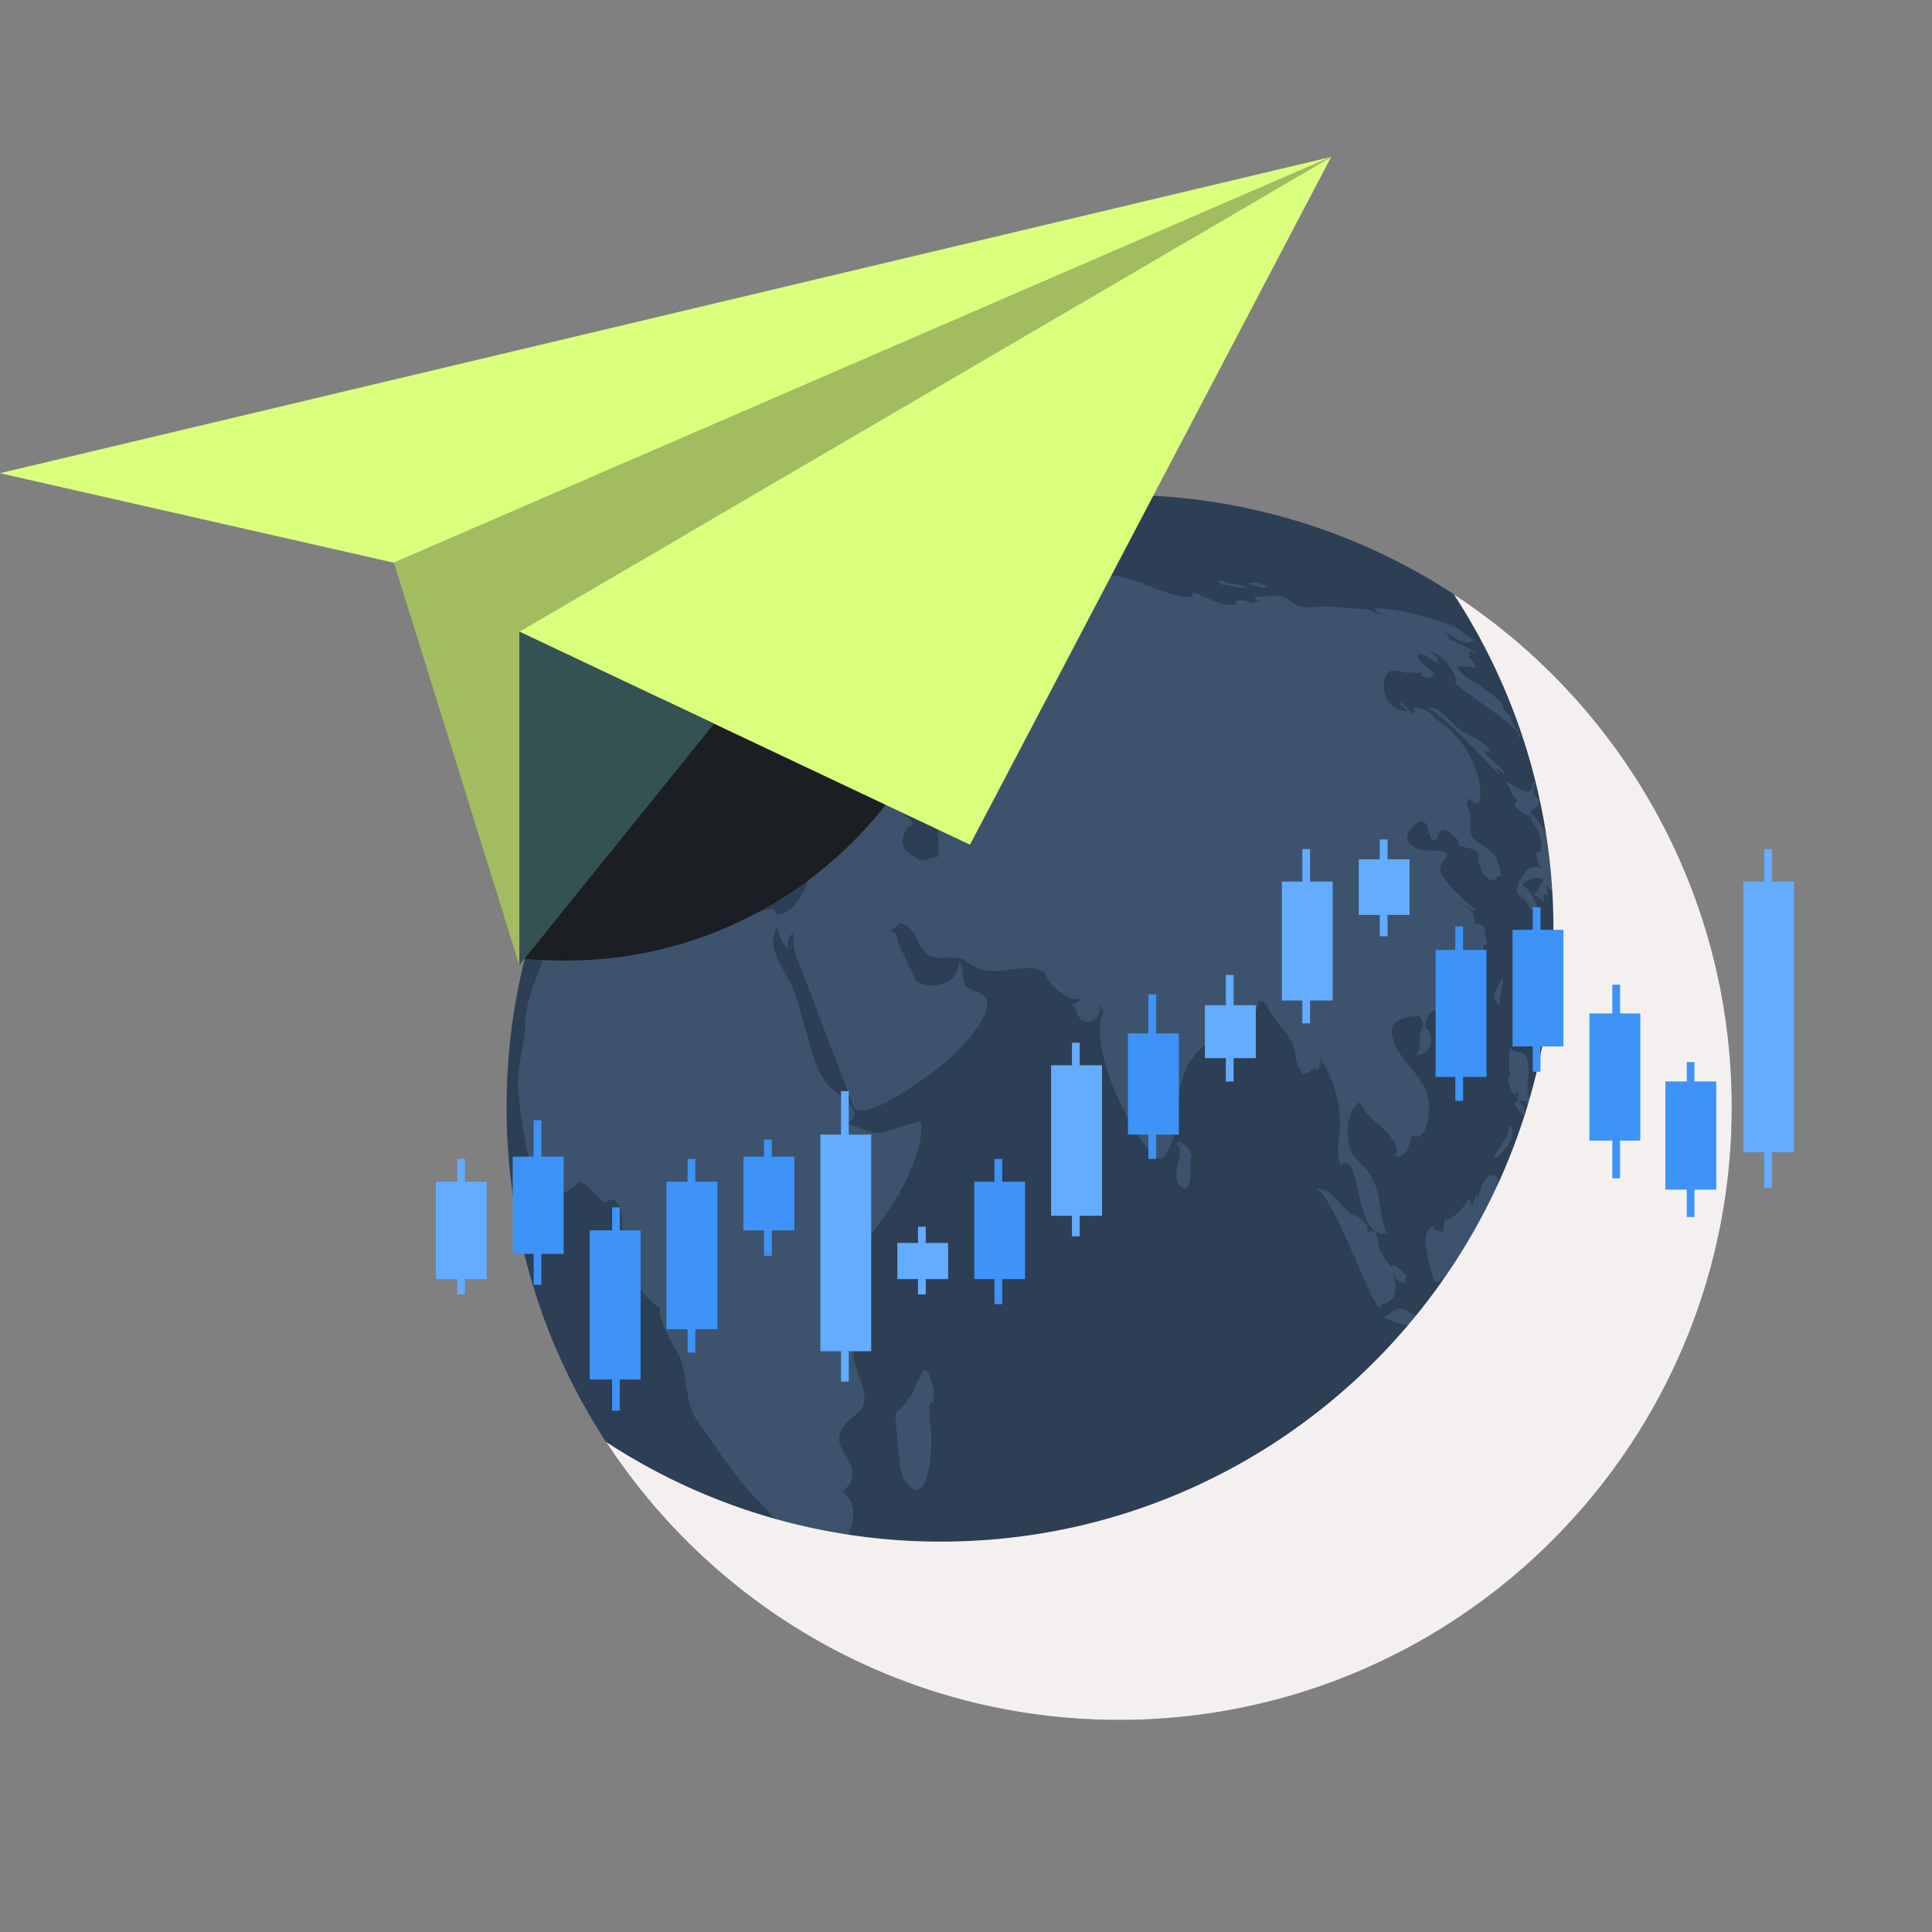 <svg xmlns="http://www.w3.org/2000/svg" width="164" height="164" fill="none"><rect width="100%" height="100%" fill="#808080" stroke="none"/><path fill="#2D3F55" d="M147 93.998c0 28.709-23.291 52-52 52-28.71 0-52-23.291-52-52 0-28.71 23.29-52 52-52 28.709 0 52 23.29 52 52z"/><path fill="#3D536D" fill-rule="evenodd" d="M127.734 66.247c.548.301 1.04.63 1.588.876.602.246.52 0 .465-.137.036.055.082.11.137.164 0-.082.027-.164.164-.219v-.027c-.055-.328-.055-.328.192-.63-.055.22.027.466-.028.685-.027 0-.055 0-.082.027h-.027c.082.301.082.329.054.438-.027.027-.082 0-.109 0v-.027c.164.219.438.273.629.438-.027.136-.109.766-.903 1.094.931.767 1.615 2.08 2.546 3.914-.055-.137-.055-.137-.083-.192.028 0 .876 1.232.876 1.889-.018 0-.036.009-.055.027-.273-.164-.218-.52-.437-.739-.019.019-.028.037-.028.055.028.11.082.192.11.301-.082-.055-.082-.055-.165-.055.028.164.165.329.083.52-.083-.027-.301-.191-.192-.356-.027-.027-.082-.027-.109-.054-.028.054-.083.11.054.438-.082-.028-.137-.028-.273-.028h-.028c-.164 0-.191 0-.301-.055.028.11.082.384 0 .74-.082.41-.301.109-.383 0-.055-.11-.109-.165-.219-.329.037.11.064.219.082.329v.082l.11.602c-.192-.137-.274-.165-.329-.082-.027.027-.027.164-.027.246 0 .219 0 .274-.028.383-.301-.356-.574-.547-.93-.657.301 0 .41-.191.575-.575.164-.355.219-.465.383-.602-.383-.492-1.642 0-1.834.466.137.027.164.054.274.136.602.493.985 1.506 1.04 1.862.109.52-.11.437-.164.383-.493-.356-.712-.904-1.068-1.341-.027-.028-.027-.028-.054-.028 0 .028 0 .028-.028.165-.055-.165-.082-.22-.274-.384-.191-.219-.246-.355-.164-.656.137-.384.821-2.327 2.08-1.588-.739-1.423-.41-1.423-.219-1.423.356 0 .383-1.752-1.012-3.065.164.11.383.191.52.356-.082-.137-.082-.137-.383-.52v.054c-.028.055-.055.082-.274 0 0 0-1.478-.766-.63-1.204a.74.74 0 01-.273-.219c-.274-.41-.411-.876-.685-1.286-.054-.055-.109-.137-.164-.192zm-53.477-17.27c.027-.054.027-.054 1.012-.437-.219-.082-.438 0-.657-.055-.054.082-.082.164-.11.082-.026-.027.056-.191.138-.191v.082c.082-.055.11-.164.191-.22h.082c.165.056.356-.026.411-.054-.082.082.055.164.055.246.191-.191.328-.246.492-.164a.321.321 0 01.082-.054c-.082 0-.109-.028-.136-.028.027 0 .027-.055.054-.055.083-.027.165-.027.247-.027v-.027c.164-.083.657-.247 1.204-.274.082 0 .246 0 .3.027 0 0 .192.301-.355.383-.684.137-1.095.137-1.286.165.11.054.246.082.328.191.055.082.055.137 0 .274-.11 0-.137 0-.356.055-.3.054-.41.082-.465.027.356-.192.356-.301.356-.328-.082-.028-.164 0-.63.246-.41.191-.547.274-.711.301 0 0-.219-.082-.246-.164zm-11.714 4.434c-.301.192-1.259 1.013-1.752 1.451a46.426 46.426 0 013.504-2.819 51.487 51.487 0 016.814-4.242c.137-.082.301-.164.41-.219-.054.027-.109.082-.163.11l.164-.083c-.019 0-.037.01-.055.028.082-.028.192-.11.301-.137-.164.082-.164.082-.219.137.41-.22.41-.22.794-.301a.21.21 0 01-.082.027v.027-.027h.027c.018 0 .037-.01.055-.027.137-.055.465-.137.711-.164.028-.028.11 0 .165.027-.22.739-1.095.3-1.424.794 1.095-.384 1.095-.384 1.451-.302-.082.028-.164.055-.219.083-.876.383-1.834.602-2.682 1.067.219-.082.219-.082.274-.082-.083.082-.165.082-.247.137h.055c-.219.219-.547.164-.794.3v.083c.019 0 .037-.01.055-.028-.356.192-.602.548-1.013.685-.328.054-.328.054-.739.3.165-.081.165-.081.274-.081-.191.054-.3.273-.52.191 0-.018-.009-.036-.027-.054-.082.191-.246.164-.301.136-.602.548-.602.548-.63.575a.598.598 0 00.137-.082c-.11.11-.273.164-.41.274a.596.596 0 00.137-.083c-.028.055-.493.356-.685.384.11-.11.192-.165.301-.274-.246.137-.465.274-.711.41.137-.027.246-.082.356-.109-.274.575-.931.547-1.396.821-.466.274-.493.274-.657.301l.055-.055c-.028.028-1.423.986-1.724 1.177.136-.11.273-.219.41-.356zm49.153 37.468c-.027-.055-.082-.137-.109-.192-.903.602-.903.602-1.149.246-.356-.465-.466-1.176-.493-1.505-.219-1.478-1.423-2.353-2.135-3.53-.082-.137-.164-.329-.246-.466-.082-.136-.219-.3-.329-.438-.109.028-.273.028-.41.028-.082.63-.082.63-.329.903-.054-.11-.136-.246-.191-.356-.082.11-.164.22-.274.274a1.835 1.835 0 00-.383-.055.844.844 0 00-.137.192l-.137-.137-.164.082a.743.743 0 01-.164-.328c-.931 2.162-3.448 3.01-4.406 5.2-.93 2.08-.301 4.488-1.341 6.568-.165.301-.356.766-.657.958-1.204.711-6.65-9.141-4.954-12.398a.727.727 0 01-.164-.137c-.028-.11-.055-.246-.11-.356a.388.388 0 00-.164-.054l.11.219c.136.602-.657 1.231-1.122 1.149-.876-.11-.74-1.15-1.341-1.505.602-.082.684-.246.766-.438-.547.027-.985-.055-1.697-.602-1.095-.903-1.232-1.478-1.286-1.67-1.97-1.04-4.215.684-6.158-.602-.192-.11-.438-.3-.63-.41-.93-.548-1.998.054-2.928-.384-1.15-.574-1.04-2.271-2.354-2.709-.082-.027-.191-.027-.273-.027 0 0-.274.328-.74.656.466.11.52.22.712 1.123l1.396 2.983c.766.848 3.585.793 3.695-1.505.547.574.11 1.395.547 1.997.438.575 1.341.438 1.752 1.095.11.192.136.547.082.794-.137.739-1.232 2.819-4.188 5.145-.054.055-5.802 4.57-7.088 3.366l-4.762-12.507c-.055-.164-.137-.328-.192-.493-.3-.903-.219-1.45-.136-2.052-.603.766-.575 1.04-.548 1.587-.575-.793-.766-1.231-.848-1.998-.575 1.013-.63 1.78.547 3.86.876 1.587.876 1.587 2.217 6.376.575 2.053 1.177 3.147 2.162 3.886.438.356 1.314 1.04 1.505 1.478.247.602-.027.794-.492 1.177 2.436.903 2.436.903 3.038.739 3.147-.958 3.147-.958 3.202-.794 0 .137.547 3.449-4.489 9.771-4.98 6.24-1.286 9.716-1.231 9.743-.028.082-.028.191-.028.246.082 1.232.876 2.244.93 3.476.083 1.533-1.641 1.806-2.052 3.011-.547 1.532 1.341 2.435.986 3.941-.11.547-.575.903-.822 1.067.712.711 1.424 1.368.493 3.804-.876 2.354-2.956 1.752-2.956 1.752-.41-.192-5.2-5.282-5.391-5.501-1.505-1.588-4.625-6.322-4.653-6.35-.848-1.615-.63-3.53-1.34-5.2l-.083-.137c-.027-.027-1.889-3.147-1.505-3.913-1.205-.602-3.64-3.586-2.71-5.255-1.04-1.122.055-2.956-1.286-3.996-.055.055-.137.11-.192.164-.054-.027-.164-.054-.219-.082a.673.673 0 01-.383.219c-1.888-1.888-1.888-1.888-2.408-1.478-2.518 1.861-2.82 1.15-3.34-.054 0-.028-1.203-3.476-1.532-8.266-.11-1.943.657-3.804.602-5.774 0 .082-.027.191-.027.246.301-4.105 4.707-11.33 4.762-11.412.684-.986.985-1.369 1.177-1.451.274-.11.438.137.684.164.22.055.301.028 1.122-.547.767-.52 1.068-.684 1.505-.794.192-.055.192-.055 2.163-.192.438 0 .739-.027.328.904-.301.63-.794 1.176-.876 1.915.192 1.341 3.394 3.887 3.996 1.944.274-.876.602-1.068.848-1.068.082 0 .22-.027.329 0 .958.165 1.56 1.068 2.49 1.314.903.246 1.697-.493 2.6-.301.082.137.192.3.274.438 1.341-.164 1.916-1.369 2.381-2.326.903-1.916.602-2.3.465-2.382 0 0-2.19.055-2.654.082-.93.055-1.45-.109-1.643-.164.028-.054.083-.136.11-.191-.137-.055-.328-.055-.465-.082.055-.356.027-.74.191-1.068-.574-.63.247-1.177.164-1.806-.41-.274-.766-.383-1.258-.055 0 .137.027.356.082.493-.11 0-.301 0-.438.055 0 .054 0 .136-.028.219a1.859 1.859 0 00-.246-.466c-.164.657.356 1.26.246 1.916a.831.831 0 00-.136-.192.593.593 0 01-.137.384.554.554 0 00-.41-.11c.054.055.109.137.163.192a3.35 3.35 0 01-.355.3c-.028.165-.028.357-.055.52-.055.055-.137.083-.192.138-.876-.575-.355-1.26-.164-1.478-.137 0-.438-.028-.52-.438-.11-.493.055-1.26.055-1.26.191-.82-.383-1.45-.493-2.189-.027-.191-.164-.41-.191-.602 0-.191.054-.41.164-.574-.028-.055-.082-.137-.11-.192a.507.507 0 00-.191.055c-.055-.028-.137-.055-.22-.11-.629.466-.875.657-.766 1.56.083.958 1.04 1.478 1.177 2.409-.3.11-.574-.082-.875-.082v.027s-.11 1.177-.63 1.834c-.465-.055-.766.383-1.204.355-.356-.629.821-.629 1.122-1.04.958-1.34-.438-3.722-.465-3.749-.466-.766-1.26 0-1.916-.027l-.137.027c-.027 0-2.08 1.642-3.147 3.503-.74 1.26-1.478 1.97-2.3 2.217-.3-.219-.273-.602-.437-.876a.515.515 0 00-.219.055c.41-.958.41-.958.63-1.368l-.055.054c1.67-3.53 1.67-3.53 3.065-3.448.739.027 2.573-2.244 1.861-3.476.438-.274.465-.274 1.095-.438.438-1.067 4.899-3.53 4.926-3.558l.164.164c.493-.547.767-1.231 1.26-1.751.081-.082.19-.192.273-.246l.027-.028c.383-.3.548-.328.767-.356-.384.384-.63.904-1.123 1.205.083 0 .165 0 .247-.028-.246.383-.246.383-.548.41a.975.975 0 00.11-.245c-.246.41-.22.437-.11.684.028 0 .41-.055.958-.11a.83.83 0 01-.191.137c.027.055.082.137.11.192.027 0 2.052-.165 2.49-.466.63-.957 1.177-1.56 1.614-1.86.11.081.247.218.329.328.711-.11.547-.876.93-1.232.274-.219.274-.219 2.272-.356a.971.971 0 00-.055-.273c-.082-.028-.164-.082-.246-.11 0-.054 0-.11-.027-.164-1.807.328-1.807.328-2.135.219.547-.821.547-.821 2.627-2.436-.848-.602-1.067.11-1.15.356-2.818 1.095-2.681 1.943-2.627 2.354-3.01 2.627-3.01 2.627-3.75 2.682.028-.082.083-.192.11-.274-.63.63-.63.63-.793.766a1.874 1.874 0 00-.22-.082c.384-.137.384-.137.466-.602.821.164 1.368-1.505 1.587-2.244-.63.52-.875.657-1.395.848-.028-.027-.11-.082-.165-.136.028-.22.192-.411.192-.657.52-.466.821-1.177 1.505-1.478.465-.22.52-.246.903-.438 1.122-.547 2.108-1.286 3.175-1.916h.027c.493-.3.602-.383.712-.465a.43.43 0 01.082-.11c-.137.028-.356.082-.493.082.384-.246.849-.355 1.26-.574-.055.055-.11.11-.137.164.52-.055.903-.41 1.368-.575v.22c.52-.138.52-.138.602-.22.082.028.192.028.246.055.192-.274.247-.328.712-.493.055.055.137.082.192.11-.11.082-.274.191-.411.3a3.74 3.74 0 011.095-.328.836.836 0 01-.192.137c.082-.027.192-.054.247-.082.082.055.164.082.219.137-.137.055-.329.11-.493.164.711.055.711.055.793.055.028.055.028.164.055.219 1.177.246 1.615.356 1.752.657.164.383-.548.876-.876.958-.657.11-1.122-.383-1.724-.466.383 1.506.383 1.506.793 1.424-.027-.137-.082-.329-.164-.438.876-.028 1.506-.767 2.381-.74.055.055.11.138.137.192.356-.739.356-.739.41-1.012-.027-.055-.081-.11-.109-.165.566-.31.858-.191.876.356-.493 0-.602.028-.657.41 1.177.11 1.998-1.012 3.175-.93-.11.082-.274.22-.383.301 1.751-.082 2.025-.219 2.353-.383-.027-.027-.027-.027-.684-.52 2.901.849 2.901.849 3.038.821-.365-.383-.52-.73-.465-1.04.11-.52.766-.547.876-1.04.136 0 .328.055.438.082h.054c.055.028.137.055.22.082.3.657.163 1.396.492 2.053-.164.465-.192.52-.821.794 1.478-.11 1.314-.684 1.231-1.013.63-.301.958.328 1.478.465-.684-.602-1.642-.848-2.107-1.697.3-.218.3-.218.41-.574.055.055.11.11.165.137.027.164.054.383.082.547.137.082.137.082.93.137-.054-.137-.054-.137-.657-.41.083 0 .165.027.22.054a.69.69 0 01.164-.137c-.055-.054-.137-.082-.192-.11.027 0 1.013.22 1.642.247-.301-.41-.465-.52-.985-.602l.11-.027c.574-.165 1.149 0 1.724-.22a1.874 1.874 0 01-.22-.082c-.109-.602.192-.574 1.451-.574.082-.082.274-.164.383-.192 0 0 .356.11 1.26.055a.833.833 0 00-.192-.137h.191c.22-.3.22-.3.52-.356 2.573-.054 4.625 1.834 7.171 1.807.027-.055.082-.11.109-.165-.027-.082-.027-.164-.055-.218 1.259.3 2.327 1.286 3.75.985-.028-.055-.055-.165-.082-.247.657-.191 1.231.137 1.833.192 0 0 .028 0-.136-.055-.028-.027-.11-.082-.137-.137.219 0 .219 0 .629.055a7.069 7.069 0 00-.492-.219c-.028-.054-.055-.137-.083-.191 2.354-.22 2.518-.082 3.12.41 1.068.849 2.327.274 3.476.41 1.013.138 2.025.138 3.038.274.137 0 .301.083.411.165-.082-.028-.137-.055-.219-.082.848.328.985.328 1.368.41-.903-.383-.903-.383-1.013-.602 1.998-.11 6.87 1.232 7.664 2.107h-.219a4.7 4.7 0 011.012.602c-1.149.602-1.806-.602-2.737-.793.466.328.466.328.63.438-.027.054-.082.136-.11.191.821.41 1.67.712 2.436 1.26-.273-.11-.328-.138-.711-.165.054.082.109.192.164.3-.055.056-.11.11-.137.165.246.22.301.274.575.766l-.082.165c-1.013-.22-1.259-.137-1.478-.082.082.52 1.478 1.313 1.478 1.313.027 0 1.614.958 2.408 1.889 0 .082 0 .191-.027.273.219.247.219.247.766.794l-.082.027c.109.493.493.849.711 1.287.055.054.11.3.137.52-.054-.055-.109-.137-.164-.192-.027-.055.027-.191.027-.246-1.587-1.724-3.722-2.792-5.446-4.324.055-.082.11-.165.137-.22-.657-1.833-1.916-2.408-2.272-2.408.384.274.466.329.821.548h-.218c.054.164.136.383.191.52-1.067-.74-1.177-.767-1.669-.876l-.137.137c.055.383.055.383 1.45 1.532-.492.684-1.04.192-1.149.082.055-.027.137-.082.164-.136h-.027c-.11-.028-.274-.028-.383-.028h-.219c-.137 0-.356-.027-.493-.055.018 0 .027.01.027.028-.656.164-1.368-.548-1.97.11-.493.547-.548 3.147 1.779 3.174-.684-.602-.684-.602-.767-.794.028 0 .904.548 1.068 1.013.109-.055.246-.137.356-.164a1.663 1.663 0 01-.247-.356c.52 0 1.287.137 1.889.848-.055-.027-.137-.027-.192-.027 3.531 2.08 4.434 6.076 3.886 7.28-.082 0-.191.055-.246.082-.274-.137-.274-.137-.547-.465-.055.055-.11.11-.137.164-.027-.055-.082-.11-.11-.164.055.137.11.356.083.52-.055-.028-.137-.028-.192-.055.903.794.055 1.97.657 2.819.52.739 1.532.903 1.97 1.779.165.328.165.328.438 1.505a1.57 1.57 0 00-.383.11c0 .054-.027.136-.027.191-1.15.438-1.615-1.779-1.588-1.998a.73.73 0 00.165.137c-.055-.328-.083-.438-.63-.711l.027-.028h-.054l.027.028c-.383-.137-.794-.165-1.177-.329-.027-.137-.027-.328.028-.438-.466-.219-.657-.848-1.287-.848-.574 0-.273.876-.875.848a.509.509 0 01-.192-.054c-.055-.466-.11-.493-.356-.575.028-.055.11-.137.137-.22 0-.19-.274-.93-.794-.71-.027 0-1.56 1.04-.821 1.833.903 1.013 2.217.328 3.23.848-.082.548-.684.849-.602 1.478.027.22.054.41.957 1.424.822.848 1.451 1.45 2.053 1.915-.027.028-.109.055-.137.11-.328-.164-.52-.493-.876-.575.028.027.822.356.931 1.396a.327.327 0 01-.137.137c.903.191.903.191 1.068.848a.74.74 0 01-.137.164c.246.466.219.52.191.849-.054 0-.137 0-.191.027-.11.274-.247 1.67.027 2.244l.055-.055c-.11.767-.137.904-.739 1.478-.63.63-1.56.849-2.217 1.424-.082-.22-.109-.302-.383-.493.219.465.274.52-.246 1.204-.028 0-1.259-.958-1.506 1.204.438.383.63.712.411 1.56-.192.63-.821.767-1.177.794.082-.137.164-.301.246-.438.082-1.697.082-1.697.356-1.888 0-.247 0-.821-.383-.986-.192-.082-2.463.11-2.299 1.369.274 2.38 2.846 3.53 3.175 5.884.109.848-.219 3.722-1.478 2.792-.028.629-.602 2.244-1.451 1.806.082-.137.192-.301.274-.438-.465-1.834-2.518-2.436-3.202-4.105-1.451.985-.985 3.339-.931 3.612.219 1.095 1.205 1.67 1.779 2.518.986 1.478.685 3.284 1.369 4.844.027.083.137.137.191.165-1.45.273-1.97-.904-2.545-3.504-.493-2.189-.739-2.9-1.533-2.271-.191-.739-.273-1.04-.109-2.326.438-3.449-1.095-6.021-1.56-6.706 0 .794-.164.849-.411.986zm-30.625-39.74c-.082-.054-.219-.054-.328-.109 0-.191 1.286-1.012 1.314-1.012.273-.137.3-.192.246-.274.41-.164.848-.219 1.259-.356.137-.054.219-.164.328-.191.192-.055.301-.055.52-.082.402 0 .812.027 1.232.082-.082.027-.164.082-.246.11-.603.163-1.26.081-1.807.437-.52.301-.739.41-.93.328-.082.302-.41.575-.74.657.11.274.302.466.439.712-.493.301-.876.219-1.205-.301a.059.059 0 00-.054.055c.018.018.027.045.027.082 0 .027-.027.054-.055.082-.136-.055-.164-.082-.164-.11.028-.054.055-.054.164-.11zm-21.84 9.06c0 .018-.009.027-.027.027l-.027-.027c.054-.137.273-.383.438-.493-.192-.027-.192-.027-.247-.055.028-.136.082-.219.383-.547-.383.383-.438.383-.465.383a1.13 1.13 0 01.22-.328c-.083.082-.138.11-.22.191.192-.219.192-.219.493-.438l-.082.083c.328-.274.328-.274.438-.384-.165.11-.602.356-.602.356.054-.027.82-.684.82-.684-.136.082-.164.082-.191.082v-.027c-.055.082-.082.137-.137.11 0 0 .11-.192.328-.384-.054.027-.054.027-.082.027v-.027l-.328.328c.027-.027.137-.191.328-.355l.274-.247c.219-.164.274-.219.356-.219-.11.165-.274.302-.465.466 0 .054-.055.082-.083.136.11-.027.52-.136 1.095-.547a.47.47 0 01.164-.164c-.164.164-.164.164-.82.657.383-.164.492-.22.547-.137-.028.219-.767.876-1.232 1.067 0 0 .028.028.055.028 0 .027-.328 1.423-.52 1.368.055.11-.164.383-.329.547.028.028.028.028.11 0 .137 0 .383-.027.11.302-.22.246-.575.355-.685.684-.054-.192-.219-.383-1.012.027a.847.847 0 01.164-.137c-.082.055-.246.137-.356.137-.191 0-.137-.219-.137-.219.712-.794.712-.794 1.095-1.067.328-.192.41-.274.63-.52zm71.049 4.899c.018 0 .036.009.054.027-.027-.082-.027-.164-.027-.192v-.027l.027.027c.073.146.101.238.082.274 0 .055-.082-.054-.136-.11zM63.692 53.904h.028c-.192.082-.301.246-.465.356-.083.082-.192.137-.274.219-.465.273-.93.41-1.04.383 0 0-.301-.082.356-.547h-.055c0-.11.41-.274.41-.274v-.055a.207.207 0 01.11-.054l-.027-.028v-.082h-.028c.192-.137.192-.137.22-.137v.027c.273-.246.3-.246.328-.246-.028.028-.028.028-.055.082.164-.146.292-.246.383-.3-.027.054-.11.136-.684.656.356-.274.63-.438.684-.383 0 .027-.027.082-.137.191.192-.191.301-.246.438-.328.11-.027.246.027.356-.027-.493.41-.52.492-.547.547zm-2.9.958c-.11.073-.21.155-.302.246l.028-.027c.054-.055.146-.128.273-.219zm29.53-6.76h.41c-.136 0-.219-.027-.383-.055.192.055.192-.054.164-.164.165-.027.247-.027.41-.027.411 0 .603.054.85.191.218.082.355.192.766.165-.11.082-.137.109 0 .164.11.027.11.027.11.054-.056.083-.11.137-.138.137-.082.055-.273.192-.602.11-.383-.055-.684-.274-1.04-.41.028-.083.082-.138.329-.165-.329.027-.493.027-.685.082v.028c-.082 0-.164-.083-.191-.11zm13.109 1.259c0-.027 0-.055.11-.082.328 0 .602.273.93.246.192.028.383.082.548.11h.027c-.018 0-.027-.01-.027-.028h.027s.739.137.794.247c-.055.027-.247.054-.548.027-.438-.027-.876-.192-1.313-.246h-.384c.028 0 .028 0 .055-.028-.055-.11-.164-.137-.219-.246zm-10.537-.602c-.136-.082-.082-.493.301-.52.274 0 .767.164.931.328l-.055.055c-.164.055-.492.192-1.04.192-.027 0-.082 0-.137-.055zm13.438.903a1.721 1.721 0 00-.383-.11c.164-.082.274-.082.465-.109.384 0 .712.082 1.095.329 0 .018-.009.027-.027.027-.11.219-.739 0-1.15-.137zm23.154 13.712c-.055-.083-.137-.192-.137-.22.055.028.164.165.219.247.018.018.027.036.027.055-.027.027-.082-.055-.109-.083zm.438.848c.054 0 .082.027.109.055h-.027c0 .027-.055.027-.082-.055zm.492 1.834c-.136-.274-.136-.301-.136-.301v.027c-.019-.091 0-.146.054-.164h.055v.027c.137.301.082.383.027.41zm-.328-1.615c.027 0 .055.027.082.082 0 .018-.009.027-.027.027-.028-.027-.082-.11-.055-.11zm-47.84-16.366v-.137c.164 0 .246 0 .329.027v-.055c.082.028.082 0 .11 0 0-.027 0-.027-.028-.054l.054-.028c.247.028.466-.082.712-.137-.027-.054-.027-.054-.027-.082.027 0 .054 0 .219.082.082.028.164 0 .218.028.019 0 .028.009.028.027-.028.11-.274.028-.383 0a.527.527 0 01-.274.082c.164 0 .246.028.383.055-.082.055-.164.055-.273.11h.191l-.027-.028c.355-.11.465-.11.52-.11.082-.027.191-.054.273-.081-.136 0-.164-.055-.164-.055.164-.028.329-.11.493-.11a.482.482 0 01-.137.11c.274-.028.301-.028.383.027 0 .028.028.028 0 .11l-.027.054a1.357 1.357 0 01-.164.028c0-.028.027-.028.082-.082 0-.019.009-.037.027-.055-.848.274-.848.274-.903.11-.465.218-.465.218-.684.109a.21.21 0 01-.082.027c.027.028.027.028.027.055-.027 0-.11.027-.192.027 0 0-.246-.054-.246-.082-.027 0-.027 0-.438.028zm47.512 15.764c-.083-.11-.11-.164-.083-.164.019 0 .037.018.055.054.037.055.046.092.028.11zM80.935 47.993c-.028 0-.055-.028-.11-.028.31-.128.602-.191.876-.191.383-.028.41.11.41.191-.11.018-.219.046-.328.082h.027a.21.21 0 01-.137.055c.137-.027.247-.027.356.027h-.027c-.055.028-.192.055-.274.083-.164 0-.082-.055-.055-.11a.116.116 0 01-.109 0c.027 0 .055-.027.082-.027-.356.082-.493.082-.547-.028.082 0 .136-.027.219-.027v-.028l.136-.027c-.218-.027-.41 0-.52.027zm44.254 87.688c-1.013.711-4.844 2.873-5.173 2.736 0-.082.083-.164.821-.602.384-.191.384-.191 1.752-.821.985-.41 1.834-1.067 2.764-1.587.028-.028.082-.027.137-.055-.027.082-.027.082-.547.438.191-.109.355-.192.52-.301-.082.055-.192.137-.274.192zm3.257-2.354a1.817 1.817 0 01-.192.164c.146-.109.283-.21.411-.301-.903.766-.903.766-.958.848.164-.054.274-.218.438-.273-.018.018-.037.027-.055.027-.712.602-2.874 2.053-3.12 2.08.027-.027 2.6-1.779 3.476-2.545zm7.855-18.255c-.356.548-.63.985-.685 2.463-.027.849-.027.849-1.231 3.202-.301.603-.137 1.287-.356 1.889-.219.684-.547 1.368-.794 2.052-.301.794-.766 1.396-.93 1.615l.082-.082-.11.11-.027.027-.027.055a3.17 3.17 0 01.082-.082l-.383.437c.082-.082.164-.164.219-.246-1.232 1.533-4.708 5.446-10.51 8.156.219-.246.219-.246.274-.411h-.137c.192-.082.192-.082.356-.246-1.369.438-1.369.438-1.478.356.082-.794.985-1.013 1.204-1.697-.027 0-.082-.027-.109-.027h-.028c.903-.767.903-.767.931-.794-.794.547-.876.629-1.177.684.684-.575 1.669-.793 2.107-1.669-.684.602-1.478 1.012-2.217 1.505.958-1.669.958-1.669.958-1.861-1.012-.739-6.459 1.259-6.513 1.286-.821.329-1.971.767-2.381.438 0-.055 0-.137.027-.191.383-.712 1.149-1.095 1.642-1.725.739-1.067.438-2.545 1.314-3.558a.613.613 0 01.027.219c.11-.109.11-.109.192-.437.191-.685.602-2.245 1.97-2.956a.632.632 0 00-.082.301c.958-.082 1.533-.876 2.354-1.232.629-.301 1.368-.356 1.97-.711.384-.192.602-.356 1.314-1.177.712-.849.985-1.013 1.314-1.232-.11.52-.11.684-.11.849.11-.274.11-.274.219-.356 0 .027.028.055.028.082.164-.301.164-.383.218-.712.685-.273 2.108-1.696 2.163-1.806.109.411.656.547.602 1.013.383-.137.438-.137.684 0 .356-1.341 1.149-1.998 1.724-2.135.246-.082.246-.082.794-1.095 1.368.849 1.368.849 1.532.466 0 .191-.109.328-.136.52.301-.274.301-.274.383-.384-1.506 2.765-1.506 2.765-1.451 3.285 0 0 .192 1.696 1.04.848 1.423-1.423 1.916-3.448 3.12-5.036h.028zM56.987 61.321c.383-.383.548-.547.465-.657.165-.082.22-.164.302-.356.41-.191.684-.547 1.122-.684.018-.018.036-.027.054-.027.22 0-.11.41-.219.547-1.094 1.341-1.806 1.67-1.943 1.724-.602.247.028-.355.22-.547zm64.726 71.349v-.027c0 .018-.009.027-.027.027h.027zm6.733.657l.219-.219c-.037.055-.11.128-.219.219zm-7.663 2.244c-.11.055-.63.383-1.259.821-.684.438-.739.493-1.341.602.492-.383.903-.821 1.423-1.149.465-.301.711-.301.848-.301h.383c-.018.018-.036.027-.054.027zM76.747 80.835c.082 0 .137.027.11.054 0 .028-.028.028-.192 0 .027-.027.027-.027.082-.054zM64.13 72.624l.028-.027v.027h-.028zm-7.28-3.038c.22-.137.301-.137.329-.164.054 0 .191 0-.055.52-.192.438-.602 1.122-.821 1.259-.219.164.055-.684.219-1.177.11-.274.137-.356.137-.438v-.027c0 .11 0 .137.191.027zm.356-.766c-.027-.028.301-.602.602-.821.019-.018.037-.028.055-.028-.027.055-.082.192-.164.356-.246.52-.465.821-.548.93-.082-.109-.054-.19.055-.437zm69.57 29.558a2.91 2.91 0 01.356-.712l.055-.082c.027-.055.52-.821.958-1.56-.11.137-.11.137-.164.164-.055-.082.109-.438.191-.657.018-.018.028-.036.028-.055.082.137.218.356.191.74-.055.875-.958 1.806-1.615 2.162zm3.996 7.115a.585.585 0 00.11-.137c-.247.247-.301.302-.904.219-.684-.082-1.012-.136-1.56.274-.52.356-.629.547-.383.657.63.301 1.259-.055 1.889.055-.575.137-.849 1.587-1.314.985 0 .766.356 1.505.219 2.272a.82.82 0 01.301-.165c0 .274-.246 1.068-.547 1.205-.019-.019-.037-.028-.055-.028-.055-.383.082-.684.109-.766-.082.027-.602.219-.492-.739.082-.657.082-.712-.082-.931-.356.356-.739 2.381-.767 2.409-.191-.082-.383-.082-.629 0 .109-.739-.055-1.505.164-2.272.219-.739.766-1.286 1.013-2.025.137-.383.219-.794.383-1.15a.981.981 0 01.109-.246c.092-.128.247-.219.466-.274.739-.191 1.505-.218 2.244-.383.082 0 .219-.027.301-.054 0 .109.027.219 0 .328-.055.164-.055.164-.575.766zm2.628 3.449c-.028-.055-.083-.137-.11-.192.027.028.192.164.082.329-.164.246-.657.219-1.122-.055-.055-.028-.109-.055-.137-.082-.356-.301.055-.466.329-.466.109 0 .684 0 .958.466zm-1.752-8.156c-.164-.274-.493-.356-.602-.684-.082-.329.109-.602.109-.93 0-.411-.629.163-.875-.165-.055.082-.11.219-.356.547.137-.246.109-.547.191-.793.11-.438.767-.465.876-.274-.027.027-.027.055-.055.082.794-.876.794-.876.904-1.231l-.493-.876c-.164-.301-.164-.301-.192-.301h.055c-.109-.356-.109-.575-.027-.821l.027.054c-.027-.136 0-.164.027-.191.083.11.083.11.055.219-.018 0-.036.009-.055.027.083.11.165.082.274 0-.493-.711-.493-.711-.465-1.013h.055a3.886 3.886 0 00-.438-.684c-.356-.383-.383-.027-.411.082.055.028.192.137.246.411-.301-.192-.437-.602-.793-.712.082.192 0 .22-.055.247-.082-.028-.192-.11-.109-.301-.329-.055-.466 0-.603.027.274.246.712.712.356 1.15-.602-.685-.766-.849-.657-1.15.055 0 .11-.027.165-.027.082-.767.082-.767-.11-.903.082.191.055.273-.082.383-.438-.329-.657-1.205-.547-1.67.054-.027.137-.055.191-.027-.356-.766-.027-1.588-.137-2.354-.027-.027-.027-.055-.027-.082l.027.027c.274.63 1.177.22 1.451.876.356.876.055 1.78.109 2.682v.329h-.027c.027.273.027.383.055.574.027-.054.027-.164.082-.191.137-.11.711-.11.794.41.027-.164.027-.164.109-.219.137.028.137.028.438 1.123.438-.055.493-.055.657.355.137.329.301 1.068-.192.849.055 1.067.055 1.067.301 1.231-.027-.054-.027-.11-.027-.164.036-.11.073-.228.109-.356.055.602.055.602-.027.63v.027c.657.821.411 2.764.411 2.764-.028.165-.083.356-.11.493-.109-.082-.109-.109-.137-.63-.109.411-.465.685-.465 1.15zm-1.943-5.501c.027-.192.027-.219.027-.274v-.027c.055.055.055.055.082.055.055.082.11.191.411.547.137.137.191.192.164.301 0 .091-.046.173-.137.246 0 0-.465.438-.602.165-.082-.165 0-.685.055-1.013zm-2.545 18.172c.018-.018.027-.036.027-.054 0 0-1.697-.192-1.56.137-.438-.055-.903.136-1.341.027-.274-.356-.465-.575-.192-.684.055 0 .219.082.301.383.082-.055.219-.082.52-.082.11.164.192.246.356.137-.082-.028-.109-.055-.164-.137.191.027.383.082.575.055.246-.028.465-.192.739-.247.41-.082 1.176-.137 1.669 0 0 0 .274-.191.465.028.11-.028.165-.055.356-.082.055.027.137 0 .219 0 .018 0 .027.009.027.027h-.027c-.055.055-.082.137-.137.191-.055.055-.137.055-.219.055.028-.027.028-.055.055-.082-.192.055-.328.137-.52.192l-.027.027c-.165-.082-.165-.082-.219-.137a.947.947 0 00.273-.055l.028-.027-.247-.082c-.328.109-.629.274-.957.41zm-7.39-.875h.027c-.93-.192-1.505-.383-2.408-.794.493-.137.821-.52 1.286-.684.739-.11 1.205.657 1.916.629.63-.027 1.232-.301 1.861-.246.055 0 .11.027.137.027.438.082.493.301.547.466-.246.164-.52.301-.875.164.191.301.219.356.793.438.849.137.767.465.712.574l-.055.055c-.109.11-.657.329-.657-.219-.109.383-.903.192-3.284-.41zm.082 0h.11c-.028-.028-.165-.028-.165-.028l.055.028zm8.758 1.806c-.602.328-.766.383-.848.411.191-.411 1.04-1.56 2.381-1.861.109 0 .191-.028.164.082-.137.273-1.15 1.067-1.697 1.368zm-4.653-5.528c-.355.164-1.477.109-1.587-.411-.055.137-.219.383-.383.383-.52-.027-.958-3.174-.958-3.202-.082-.958.137-1.149.602-1.615-.027.493.575.384.849.603 0-.466.082-.767.246-1.205.018.019.027.037.027.055.192.301 1.56-.848 1.861-1.697.274.082.164.438.438.493.055-.301.137-.493.274-.794.109.137.137.164.164.356.301-1.998 1.122-2.053 1.122-2.053v.055c.055-.055.082-.082.164-.11.11 0 .548.274.301.876.247-.027.247-.027.329 0-.028.083-.028.083-.137.137.109-.054.383-.191.547-.164.411 0-.328.876-.438.958v.027c.028.055.055.11.055.192.028.191-.137.52-.41.274.054.191.054.301.054.328 0 .018-.009.027-.027.027l-.027-.027c.082.356-.274.356-.383.356.273.41.273.41.273.438-.082-.028-.082-.028-.191-.082.793 1.149.848 1.751.739 2.052-.055.11-.192.356-.52-.055.027.301.027.466-.137.876-.274.602-.794 1.013-1.068 1.588-.219.465-.164 1.012-.383 1.477-.082.165-.246.356-.356.493.411-.493-.082-.328-.109-.328-.328.137-1.122.438-.931-.301zm-.875-23.455l-.055.055.055-.055zm4.132-1.806c.219-.41.301-.548.247-.712v-.027c.027.055.082.164.109.383 0 .301-.055.657-.137.958-.109.602-.164.93-.082 1.231-.164-.219-.164-.219-.328-.328h.027c-.055-.027-.055-.027-.055-.055.019.018.037.028.055.028-.328-.411-.219-.794.164-1.478zm-.054 1.587l-.083-.082v.027l.055.055h.028zm.191.246v-.027a2.1 2.1 0 01.192.219h-.028a.51.51 0 01-.164-.192zm-9.907 26.164c.018 0 .036.019.055.055-.028.028-.055-.027-.055-.055zm-2.162-4.187c-1.615-3.804-2.847-6.349-3.64-6.514h.137c.52 0 .93.274 1.122.411.547.383.903.985 1.423 1.423.41.356.93.52 1.341.849 0 .027.52.437.41.793-.082.028-.082.028-.164-.027.137.109.219.191.356.356-.027-.11 0-.137.055-.274.273.082.383.137.52.383.164.329.082.712.219 1.067.246.603.656 1.123.958 1.67.355-.246.355-.246 1.341.712h.027l.027.027-.027.027.109.082c-.027.028-.082 0-.109-.027-.082.027-.219.192-.027.383-.52.274-.63.082-1.177-.821.164.438.41 1.232.137 2.08-.083.219-.329.438-.52.575-.165.109-.384.027-.575.109v.028c0 .054 0 .054.055.191-.384.247-.876-.903-1.998-3.503zm12.014-42.01c-.219-.164-.219-.164-.301-.164.137.219.219.383.383.602-.191-.165-.41-.383-1.286-1.287-1.012-1.067-3.12-3.284-4.078-3.886-.191-.246-.492-.328-.684-.547l.164-.055c.247 0 .548.192.739.328.63.493 1.122 1.123 1.752 1.588.602.438 1.368.657 1.97 1.15.383.328.466.492.575.738-.356-.11-.383-.082-.493-.082 0 .018-.009.037-.027.055.055.164.192.273.794.82.684.63.821.794.985 1.013-.055.028-.246-.109-.493-.273zm-51.425 1.888c.165.082.165.082.329 0-.466.74-.383 1.095.547 1.834.575.493.712.657.766.958-.629-.11-.957 1.067-.903 1.478.082.63.657.957 1.095 1.204.137.055.137.082.164.137v.027c.657.383 1.177-.274 1.806-.191-.027-2.3-.027-3.668-1.012-4.626-.684-.684-.712-.848-.766-1.095.082-.109.273-.191.41-.218-.164-.356-.164-.356.93-.575-.164-.137-.19-.164-.109-.547.055-.274.137-.657-.684-.712-.903-.028-1.232.958-1.998 1.122a.303.303 0 01-.274-.137c0 .465-.383.849-.3 1.341zm-6.048-1.642c-.192.329.219.383 1.259.575.082-.246.246-.63.52-.547 0-.11 0-.137-.137-.22-.137-.054-.137-.082-.137-.218.237.036.484-.037.74-.22.026-.027.054-.054.081-.054-.492-.274-1.45.055-2.135.52l.055-.055s-.137.11-.219.164c.028 0 .055-.027.082-.054l-.082.082h-.027v.027zM71 69.641a1.595 1.595 0 001.45-.657c.466-.63-.41-1.697-1.532-2.381-.794-.493-1.56.41-2.354 0-.055-.164-.055-.164.657-.794-.575-.3-.985-.492-1.505-.219l-.082-.082.054.082c-.492.274-.82.849-1.204 1.533-.465.766-.63.903-1.04 1.259.164.11.219.137.356.41.11.22.273.52.465.575.985.22 1.67-.848 2.655-.63.739.192 1.286.822 2.08.904zm30.214 28.49c0 .037-.018.064-.054.082v.028h-.028v.082s-.027 0-.082-.137c.055-.082.11-.11.137-.11.027 0 .027.028.027.055zm40.287 11.687l-.028.109a.495.495 0 01-.164.274v-.028c-.055-.027-.055-.109-.027-.383-.603 1.697-1.314 1.341-1.341 1.314.109-.52.109-.52.136-.575.247-.246.329-.164.493-.055.055.028.109.055.192-.082.164-.191.273-.438.41-.684.027-.027.082-.055.11-.109 0 0 .054-.821.027-1.068-.055.055-.055.055-.082.055 0-.027.027-.082.082-.11l.027.028c-.027-.11-.027-.164-.027-.192.055-.109.109-.137.164-.137.219-.027.274.767.028 1.615v-.027.055zm-40.451-11.55c.055.985.028 1.697-.082 2.107-.301 1.04-.958.083-.958.083-.273-.493-.164-1.068 0-1.725.137-.711.219-1.15-.027-1.532-.028 0-.11-.028-.137-.164l.055.027-.028-.027c.055-.028.082-.055.165-.055.054 0 .437.027.875.575.11.136.274.41.137.629-.027 0-.027 0 0 .082zm-.739-1.013c-.109-.109-.164-.054-.164-.054s-.027.082.055.082c.018 0 .054-.01.109-.028zm39.137 13.247c.027.191.055.41.027.574-.082.603-.492 1.095-.574 1.697-.055.575.191 1.122.109 1.697-.027.164-.055.383-.164.493 0 .027-.301.301-.548-.301-.219-.466.055-.986-.082-1.451-.054-.328-.383-.465-.465-.766-.082.219-.137.301-.219.383v-.027.054c-.082.055-.082.055-.41.219h.054c.11.247-.492.712-.574.739-.055.055-.767.082-.438-.903-.329.164-.712.137-1.04.301.657-1.259.793-.958.848-.848-.082-2.025-.082-2.053-.41-2.354-.192-.191-.52-.219-.685-.465-.136-.192-.136-.356-.082-.657-.328.629-.383.629-.465.629-.246-.383.301-.848-.137-1.204.301-.219.712-.191.958-.492-.657.191-1.013-.411-1.396-1.095.055-.137.082-.137.137-.164.055.027.164.109.11.41.328-.383.602-.52.875-.602.685-.082.63.383.52 1.396.019-.018.028-.037.028-.055 0 .028-.192 1.122.137 1.068.875-.137.985-1.369 1.915-1.369 1.122-.027 1.971 3.065 1.971 3.093zm-9.524 21.456c-.438.384-.849.767-1.259 1.15.027-.027.055-.027.055-.055-.055.028-.083.082-.137.11.41-.356.793-.767 1.231-1.122.028-.028.082-.055.11-.083zm1.012-23.126c0-.054.028-.191.192-.246.219 0 .438.137.465.328a.119.119 0 010 .11c-.082.191-.356.301-.52.191-.164-.082-.137-.301-.137-.383zm-2.846-19.979v-.027.027zm0-.027v-.027.027zm1.724 10.81a.43.43 0 00.11-.082h-.028c0 .019-.027.046-.082.082zm.657-3.804s.246-.027.219.493c-.027.164-.082.52-.082.52-.11.219-.356.602-.465.602-.219-.027.082-1.423.328-1.615zm0-.903c.137-.3.192-.493.192-.63v-.027c.191.164.355.493.328.767 0 .082-.027.136-.027.164-.137-.329-.329-.383-.548-.137v-.082c0-.082 0-.082.028-.11 0 0 0 .028.027.055zm2.764 9.579c-.219.657-.219.848-.137 1.204-.027 0-.656-.027-.437.986-.055 0-.137 0-.219-.411-.028-.192-.082-1.04-.055-1.149.027.027.027.027.027.054.082-.793.274-1.04.438-1.177.018-.018.037-.027.055-.027-.082.082-.082.082-.11.274-.054.246-.027.52-.054.766l.109-.164c0-.082.246-.383.383-.356zm-32.185-6.267c0-.028-.027-.055-.027-.082l.109.273c0-.018-.009-.027-.027-.027l-.055-.164zm-21.648 20.225l-.028-.082.028.027c-.082-.137-.082-.137-.137-.164-.027.082-.027.082-.055.93-.082-.136-.11-.164-.137-.328-.246.547-.246.821-.082 2.272.22 1.779-.11 5.254-1.122 5.336-.383.028-1.067-.492-1.313-1.313-.247-.794-.548-4.872-.548-4.899.028-.548.575-.684.849-1.068.082-.109.11-.246.191-.355a.478.478 0 01.164-.165c.384-.437.438-1.012.74-1.505.163-.273.246-.629.492-.848.301-.082.547.629.712 1.259.109.492.164.657.246.903zm-.082-.219c0-.027-.028-.055-.028-.11v.055c.019.018.028.037.028.055z" clip-rule="evenodd"/><path fill="#F5F0F0" d="M123.408 50.453a51.744 51.744 0 018.457 28.408c0 28.71-23.29 52-52 52a51.744 51.744 0 01-28.408-8.457c9.278 14.205 25.316 23.592 43.543 23.592 28.709 0 52-23.291 52-52 0-18.227-9.388-34.265-23.592-43.543z" style="mix-blend-mode:multiply"/><path fill="#1B1E22" d="M44.535 81.38c1.131.11 2.28.164 3.449.164 19.103 0 34.566-15.463 34.566-34.566 0-1.168-.055-2.318-.165-3.449-18.583 4.653-33.197 19.268-37.85 37.85z" style="mix-blend-mode:screen"/><path fill="#DAFF7C" d="M112.997 13.321L82.339 71.703l-21.723-10.27-16.534-7.818 13.796-8.059 1.139-.679 53.98-31.556zm0 0L33.439 47.768 0 40.169l112.997-26.848z"/><path fill="#345254" d="M60.616 61.433L44.082 81.93V53.615l16.534 7.818z"/><path fill="#A2BD5F" d="M112.999 13.321L44.084 53.615V81.93L33.441 47.768 113 13.321z"/><path fill="#64ACFF" d="M39.466 109.882h-.657V98.377h.657v11.505zm110.945-9.041h-.657V72.078h.657v28.763z"/><path fill="#3D93F7" d="M143.837 103.307h-.657V90.158h.657v13.149zm-6.316-3.287h-.658V83.584h.658v16.436zm-6.754-9.04h-.658V77.008h.658v13.97zm-6.574 2.465h-.658V78.652h.658v14.793z"/><path fill="#64ACFF" d="M117.782 79.475h-.657v-8.218h.657v8.218zm-6.574 7.395h-.657V72.079h.657v14.793zm-6.492 4.932h-.657v-9.04h.657v9.04z"/><path fill="#3D93F7" d="M98.142 98.377h-.658v-13.97h.658v13.97z"/><path fill="#64ACFF" d="M91.65 104.951h-.658V88.515h.658v16.436z"/><path fill="#3D93F7" d="M85.075 110.704h-.657V98.377h.657v12.327z"/><path fill="#64ACFF" d="M78.583 109.882h-.657v-5.753h.657v5.753zm-6.535 7.395h-.657V92.623h.657v24.654z"/><path fill="#3D93F7" d="M65.517 106.595h-.658v-9.862h.658v9.862zm-6.492 8.218h-.658V98.377h.658v16.436zm-6.411 4.93h-.657v-17.258h.657v17.258zm-6.656-10.684h-.657v-13.97h.657v13.97z"/><path fill="#64ACFF" d="M41.311 108.575H37v-8.264h4.311v8.264zm110.981-10.76h-4.312v-22.98h4.312v22.98z"/><path fill="#3D93F7" d="M145.689 100.985h-4.322v-9.183h4.322v9.183zm-6.449-4.165h-4.322V86.029h4.322v10.793zm-6.523-7.993h-4.322V78.93h4.322v9.896zm-6.532 2.593h-4.322V80.64h4.322v10.78z"/><path fill="#64ACFF" d="M119.651 77.666h-4.311v-4.72h4.311v4.72zm-6.527 7.26h-4.312v-10.09h4.312v10.09zm-6.524 4.895h-4.323v-4.494h4.323v4.494z"/><path fill="#3D93F7" d="M100.068 96.314h-4.322v-8.588h4.322v8.588z"/><path fill="#64ACFF" d="M93.545 103.205h-4.322v-12.78h4.322v12.78z"/><path fill="#3D93F7" d="M87.017 108.575h-4.322v-8.264h4.323v8.264z"/><path fill="#64ACFF" d="M80.483 108.576h-4.311v-3.068h4.311v3.068zm-6.531 6.126h-4.311V96.314h4.311v18.388z"/><path fill="#3D93F7" d="M67.428 104.439h-4.322v-6.255h4.322v6.255zm-6.528 8.393h-4.322v-12.521H60.9v12.521zm-6.523 4.268h-4.322v-12.662h4.322V117.1zm-6.531-10.663h-4.323v-8.253h4.323v8.253z"/></svg>